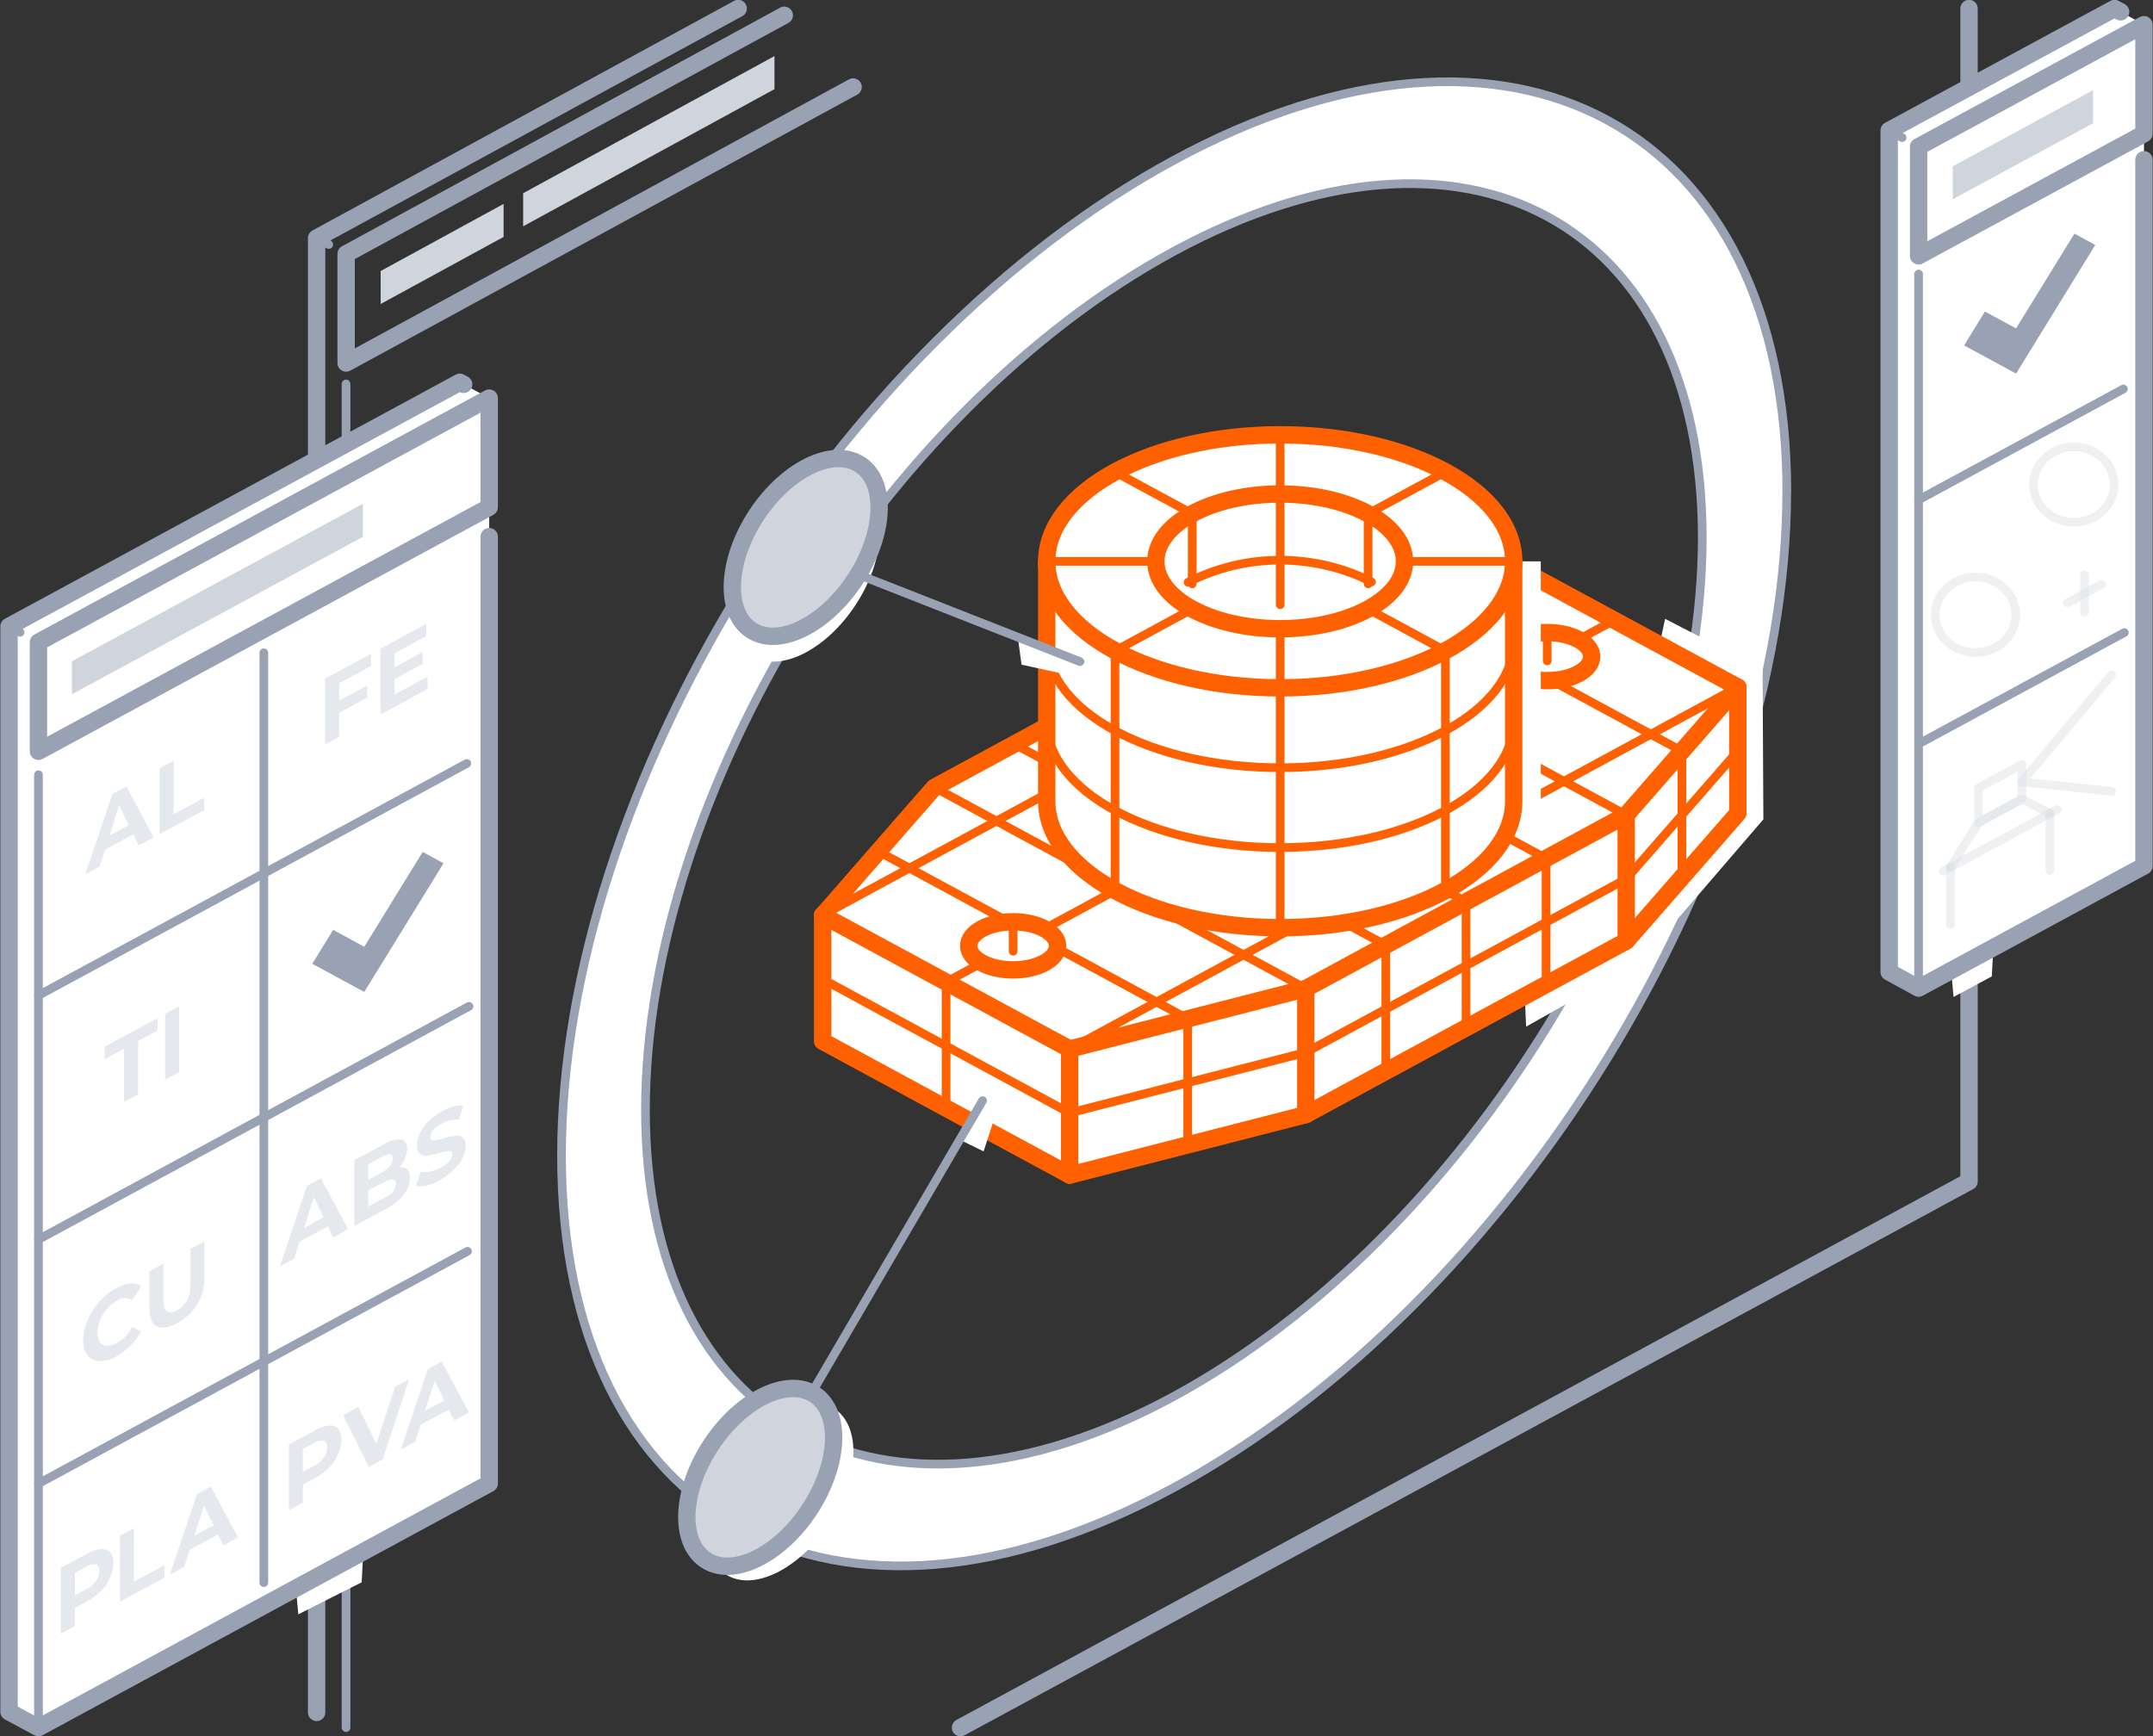 <?xml version="1.0" encoding="UTF-8"?>
<svg id="Vrstva_2" data-name="Vrstva 2" xmlns="http://www.w3.org/2000/svg" xmlns:xlink="http://www.w3.org/1999/xlink" viewBox="0 0 248 200">
  <rect x="0" y="0" width="248" height="200" fill="#333333" stroke="none"/>
  <defs>
    <style>
      .cls-1, .cls-2, .cls-3, .cls-4, .cls-5, .cls-6 {
        fill: none;
      }

      .cls-2, .cls-7, .cls-3, .cls-8, .cls-4, .cls-5, .cls-9, .cls-6 {
        stroke-linecap: round;
        stroke-linejoin: round;
      }

      .cls-2, .cls-3, .cls-9 {
        stroke: #ff6101;
      }

      .cls-7, .cls-8, .cls-4, .cls-5, .cls-6 {
        stroke: #98a2b3;
      }

      .cls-7, .cls-10, .cls-9 {
        fill: #fff;
      }

      .cls-3, .cls-8, .cls-9, .cls-6 {
        stroke-width: 2px;
      }

      .cls-8, .cls-11 {
        fill: #d0d5dd;
      }

      .cls-12, .cls-4 {
        isolation: isolate;
      }

      .cls-12, .cls-13 {
        fill: #98a2b3;
      }

      .cls-12, .cls-14 {
        opacity: .5;
      }

      .cls-4, .cls-15 {
        opacity: .4;
      }

      .cls-16 {
        clip-path: url(#clippath);
      }
    </style>
    <clipPath id="clippath">
      <rect class="cls-1" width="248" height="200"/>
    </clipPath>
  </defs>
  <g id="Vrstva_1-2" data-name="Vrstva 1">
    <g class="cls-16">
      <g>
        <path class="cls-5" d="M39.86,44.23v154.79"/>
        <path class="cls-5" d="M36.47,27.42l1.4.75"/>
        <path class="cls-6" d="M90.34,1.76l-50.47,27.49v12.57l58.4-31.8"/>
        <path class="cls-6" d="M85.03.98l-48.56,26.45v169.84"/>
        <path class="cls-6" d="M110.64,199.02l116.17-62.92V.98"/>
        <path class="cls-11" d="M58.01,23.49l-14.16,7.73v3.8l14.16-7.73v-3.8Z"/>
        <path class="cls-11" d="M60.26,22.26v3.81l28.95-15.8v-3.81l-28.95,15.8Z"/>
        <path class="cls-10" d="M135.23,18.46v10.5l5.89-2.88,1.27-11.1-7.16,3.48Z"/>
        <path class="cls-7" d="M205.81,56.68c0,42.22-31.6,93.56-70.56,114.67-38.97,21.11-70.57,4-70.57-38.22s31.59-93.56,70.53-114.67c38.94-21.11,70.61-3.99,70.61,38.22ZM135.2,28.96c-33.59,18.21-60.85,62.51-60.85,98.93s27.26,51.19,60.85,32.98c33.59-18.21,60.88-62.5,60.88-98.93s-27.22-51.2-60.88-32.98Z"/>
        <path class="cls-10" d="M98.85,69.22c3.3-5.36,3.3-11.16,0-12.95-3.3-1.79-8.65,1.11-11.96,6.47-3.3,5.36-3.3,11.16,0,12.95,3.3,1.79,8.66-1.11,11.96-6.47Z"/>
        <path class="cls-8" d="M98.79,66.3c3.3-5.36,3.3-11.16,0-12.95-3.3-1.79-8.66,1.11-11.96,6.47-3.3,5.36-3.3,11.16,0,12.95,3.3,1.79,8.65-1.11,11.96-6.47Z"/>
        <path class="cls-10" d="M95.83,175.06c3.3-5.36,3.3-11.16,0-12.95-3.3-1.79-8.66,1.11-11.96,6.47-3.3,5.36-3.3,11.16,0,12.95,3.3,1.79,8.65-1.11,11.95-6.47Z"/>
        <path class="cls-8" d="M93.55,173.43c3.3-5.36,3.3-11.16,0-12.95-3.3-1.79-8.65,1.11-11.96,6.47-3.3,5.36-3.3,11.16,0,12.95,3.3,1.79,8.66-1.11,11.96-6.47Z"/>
        <path class="cls-10" d="M175.65,114.73l11.67-6.32,12.86-14.72v-14.53l-9.02-4.89.64-2.98,11.23,5.8.09,17.3-14.13,16.42-13.2,7.46-.15-3.54Z"/>
        <path class="cls-10" d="M94.75,119.95l28.47,15.42,27.2-6.97,36.91-19.99,12.85-14.72v-14.53l-28.46-15.41-27.2,6.97-36.9,19.99-12.86,14.73v14.52Z"/>
        <path class="cls-3" d="M200.17,79.16l-12.85,14.73-36.91,19.99-27.2,6.97-28.47-15.42"/>
        <path class="cls-2" d="M200.17,86.52l-12.85,14.73-36.91,19.99-27.2,6.97-28.47-15.42"/>
        <path class="cls-3" d="M94.75,119.95l28.47,15.42,27.2-6.97,36.91-19.99,12.85-14.72v-14.53l-28.46-15.41-27.2,6.97-36.9,19.99-12.86,14.73v14.52Z"/>
        <path class="cls-3" d="M123.21,120.85v14.52"/>
        <path class="cls-3" d="M150.41,113.88v14.52"/>
        <path class="cls-3" d="M187.32,93.89v14.52"/>
        <path class="cls-2" d="M108.98,113.14l76.96-41.69"/>
        <path class="cls-2" d="M108.98,113.14v14.97"/>
        <path class="cls-2" d="M101.17,98.07l35.64,19.3"/>
        <path class="cls-2" d="M107.61,90.7l42.8,23.18"/>
        <path class="cls-2" d="M116.83,85.71l42.8,23.18"/>
        <path class="cls-2" d="M126.06,80.7l42.81,23.19"/>
        <path class="cls-2" d="M135.29,75.71l42.81,23.19"/>
        <path class="cls-2" d="M144.51,70.71l42.81,23.18"/>
        <path class="cls-2" d="M158.11,67.23l35.63,19.3"/>
        <path class="cls-9" d="M178.22,78.41c2.83,0,5.12-1.24,5.12-2.77s-2.29-2.77-5.12-2.77-5.12,1.24-5.12,2.77,2.29,2.77,5.12,2.77Z"/>
        <path class="cls-9" d="M116.7,111.73c2.83,0,5.12-1.24,5.12-2.77s-2.29-2.77-5.12-2.77-5.12,1.24-5.12,2.77,2.29,2.77,5.12,2.77Z"/>
        <path class="cls-2" d="M193.74,86.53v14.62"/>
        <path class="cls-2" d="M136.81,117.37v14.52"/>
        <path class="cls-2" d="M159.63,108.89v14.65"/>
        <path class="cls-2" d="M168.87,103.89v14.79"/>
        <path class="cls-2" d="M178.09,98.9v14.92"/>
        <path class="cls-2" d="M94.75,105.43l76.96-41.69"/>
        <path class="cls-2" d="M123.21,120.85l76.96-41.69"/>
        <path class="cls-2" d="M116.7,106.18v3.4"/>
        <path class="cls-2" d="M178.22,72.43v3.7"/>
        <path class="cls-10" d="M177.48,64.67h-3.12v29.98h3.12v-29.98Z"/>
        <path class="cls-10" d="M174.36,64.67v27.63c0,8.04-12.04,14.57-26.89,14.57s-26.9-6.53-26.9-14.57v-27.63c0-8.05,12.04-14.58,26.9-14.58s26.89,6.49,26.89,14.58Z"/>
        <path class="cls-3" d="M174.36,64.67c0,8.04-12.04,14.57-26.89,14.57s-26.9-6.53-26.9-14.57"/>
        <path class="cls-3" d="M174.36,64.67v27.63c0,8.04-12.04,14.57-26.89,14.57s-26.9-6.53-26.9-14.57v-27.63c0-8.05,12.04-14.58,26.9-14.58s26.89,6.49,26.89,14.58Z"/>
        <path class="cls-3" d="M147.46,72.43c7.91,0,14.32-3.47,14.32-7.76s-6.41-7.76-14.32-7.76-14.32,3.47-14.32,7.76,6.41,7.76,14.32,7.76Z"/>
        <path class="cls-2" d="M147.46,56.91v12.75"/>
        <path class="cls-2" d="M147.46,79.24v27.63"/>
        <path class="cls-2" d="M161.78,64.67h12.57"/>
        <path class="cls-2" d="M133.13,64.67h-12.57"/>
        <path class="cls-2" d="M147.46,56.91v-6.81"/>
        <path class="cls-2" d="M147.46,72.43v6.81"/>
        <path class="cls-2" d="M157.59,70.16l8.89,4.82"/>
        <path class="cls-2" d="M128.44,54.37l8.89,4.81"/>
        <path class="cls-2" d="M157.59,59.18l8.89-4.81"/>
        <path class="cls-2" d="M128.44,74.98l8.89-4.82"/>
        <path class="cls-2" d="M137.33,59.18v8.08"/>
        <path class="cls-2" d="M157.59,59.18v8.08"/>
        <path class="cls-2" d="M166.49,74.98v27.63"/>
        <path class="cls-2" d="M128.44,74.98v27.63"/>
        <path class="cls-2" d="M174.36,64.67c0,8.04-12.04,14.57-26.89,14.57s-26.9-6.53-26.9-14.57"/>
        <path class="cls-2" d="M174.36,73.87c0,8.04-12.04,14.57-26.89,14.57s-26.9-6.49-26.9-14.57"/>
        <path class="cls-2" d="M174.36,83.07c0,8.05-12.04,14.57-26.9,14.57s-26.9-6.52-26.9-14.57"/>
        <path class="cls-2" d="M174.36,92.27c0,8.05-12.04,14.57-26.89,14.57s-26.9-6.52-26.9-14.57"/>
        <path class="cls-2" d="M136.85,67.08c3.24-1.66,6.87-2.54,10.56-2.55,3.69,0,7.33.85,10.57,2.5"/>
        <path class="cls-10" d="M41.85,178.69l-7.77,4.21.28,3.07,7.3-3.69.19-3.6Z"/>
        <path class="cls-10" d="M4.43,199.02l-3.39-1.82v-125.04l51.92-28.12,3.39,1.82v125.04l-51.92,28.12Z"/>
        <path class="cls-6" d="M56.35,61.82v109.08l-51.92,28.12-3.39-1.82v-125.04l51.92-28.12.45.24"/>
        <path class="cls-5" d="M1.04,72.16l1.27.68"/>
        <path class="cls-13" d="M41.96,109.07l-3.58-1.95-2.41,3.91,5.99,3.24,9.13-14.82-2.4-1.31-6.73,10.93Z"/>
        <path class="cls-6" d="M56.35,45.86L4.43,73.98v12.57l51.92-28.12v-12.57Z"/>
        <path class="cls-5" d="M30.39,75.2v107.12"/>
        <path class="cls-5" d="M53.77,87.95L4.43,114.67"/>
        <path class="cls-5" d="M54.02,115.93l-49.59,26.86"/>
        <path class="cls-5" d="M53.85,144.15l-49.42,26.76"/>
        <path class="cls-5" d="M4.43,199.02v-109.77"/>
        <path class="cls-11" d="M41.79,58.04l-33.51,18.14v3.8l33.51-18.13v-3.81Z"/>
        <g class="cls-14">
          <path class="cls-12" d="M37.91,164.22c.19-.02.39,0,.57.07.18.07.34.18.47.32.28.37.41.81.37,1.26,0,.57-.13,1.13-.37,1.66-.25.56-.6,1.08-1.04,1.52-.47.47-1.01.88-1.61,1.2l-1.41.76v2.1l-1.61.87v-7.57l3.03-1.64c.48-.3,1.04-.48,1.61-.54ZM37.32,167.92c.25-.35.38-.75.37-1.17,0-.43-.12-.68-.37-.78-.19-.03-.39-.02-.59.02-.19.05-.37.13-.53.24l-1.32.71v2.63l1.32-.71c.45-.23.83-.55,1.11-.95Z"/>
          <path class="cls-12" d="M47.12,158.9l-3.03,9.21-1.6.87-2.97-5.94,1.75-.97,2.08,4.25,2.16-6.57,1.61-.84Z"/>
          <path class="cls-12" d="M51.68,162.38l-3.24,1.76-.61,1.95-1.66.9,3.12-9.27,1.6-.86,3.12,5.85-1.7.93-.62-1.26ZM51.17,161.33l-1.1-2.3-1.11,3.5,2.22-1.2Z"/>
          <path class="cls-12" d="M11.64,178.45c.19-.02.39,0,.57.07.18.07.34.17.47.31.28.37.41.81.37,1.26,0,.57-.13,1.14-.37,1.66-.25.56-.6,1.08-1.04,1.52-.47.47-1.01.88-1.61,1.21l-1.41.76v2.08l-1.61.88v-7.58l3.03-1.64c.49-.29,1.04-.47,1.61-.53ZM11.04,182.16c.25-.35.39-.76.4-1.18,0-.42-.12-.68-.37-.77-.19-.03-.39-.02-.59.02-.19.05-.37.13-.53.24l-1.32.71v2.62l1.32-.71c.44-.23.81-.55,1.09-.94Z"/>
          <path class="cls-12" d="M13.81,176.94l1.61-.88v6.15l3.52-1.9v1.43l-5.13,2.77v-7.57Z"/>
          <path class="cls-12" d="M25.12,176.77l-3.28,1.77-.61,1.95-1.66.9,3.12-9.27,1.6-.86,3.12,5.85-1.7.93-.59-1.27ZM24.61,175.72l-1.11-2.3-1.11,3.5,2.23-1.2Z"/>
          <path class="cls-12" d="M37.77,141.27l-3.26,1.76-.61,1.95-1.66.9,3.12-9.27,1.6-.87,3.12,5.85-1.7.98-.61-1.3ZM37.26,140.21l-1.11-2.29-1.11,3.55,2.23-1.26Z"/>
          <path class="cls-12" d="M46.89,134.69c.12.13.21.29.27.46.06.17.08.34.06.52,0,.71-.25,1.39-.71,1.95-.56.68-1.27,1.25-2.08,1.66l-3.61,1.95v-7.57l3.41-1.84c.56-.4,1.26-.59,1.97-.54.46.11.69.46.69,1.06,0,.39-.09.77-.25,1.12-.16.39-.39.74-.69,1.05.16-.04.33-.05.49-.02.16.03.32.1.45.19ZM42.42,134.11v1.79l1.61-.87c.35-.18.66-.42.9-.72.2-.24.31-.54.31-.84,0-.29-.1-.46-.31-.5-.32,0-.64.1-.9.27l-1.61.87ZM45.28,137.28c.21-.26.32-.57.32-.89,0-.62-.43-.7-1.29-.24l-1.89.98v1.87l1.89-1.02c.37-.17.7-.4.97-.69Z"/>
          <path class="cls-12" d="M49.15,136.59c-.41.1-.83.1-1.24,0l.55-1.62c.34.07.7.07,1.04,0,.44-.09.85-.24,1.24-.45.4-.19.75-.46,1.04-.78.2-.21.32-.49.33-.77.01-.07,0-.14-.04-.2-.04-.06-.09-.11-.16-.14-.16-.05-.34-.05-.5,0-.28.05-.55.12-.82.2-.43.13-.87.23-1.31.29-.15.03-.31.03-.46,0-.15-.03-.29-.09-.42-.18-.13-.13-.23-.28-.3-.45-.06-.17-.09-.35-.07-.53.01-.48.12-.94.33-1.38.25-.51.58-.98.99-1.39.46-.47,1-.86,1.59-1.18.41-.23.85-.41,1.3-.54.36-.11.74-.15,1.12-.11l-.5,1.6c-.68-.04-1.36.12-1.93.46-.4.19-.75.46-1.04.78-.2.23-.31.51-.32.8,0,.27.12.39.37.38.39-.04.78-.13,1.14-.25.43-.12.87-.22,1.31-.29.15-.03.31-.03.46,0,.15.03.29.09.42.17.13.13.24.28.3.45.06.17.08.35.06.53-.01.47-.12.94-.33,1.37-.26.52-.61.99-1.04,1.4-.47.47-1.02.87-1.62,1.19-.47.27-.98.49-1.51.63Z"/>
          <path class="cls-12" d="M11.44,156.79c-.26,0-.53-.06-.76-.18-.23-.11-.44-.28-.59-.48-.36-.52-.54-1.14-.5-1.76,0-.78.18-1.56.5-2.28.33-.77.78-1.49,1.35-2.13.55-.62,1.2-1.15,1.94-1.56.5-.29,1.06-.48,1.64-.55.44-.04.89.07,1.24.33l-1.04,1.6c-.26-.16-.58-.24-.89-.23-.32.01-.62.12-.87.3-.45.25-.84.58-1.16.97-.33.39-.6.82-.79,1.29-.18.45-.28.93-.28,1.4-.02.39.07.77.28,1.1.09.12.21.23.34.3.14.07.29.12.45.13.41,0,.82-.1,1.16-.31.76-.45,1.37-1.09,1.76-1.85l1.04.48c-.33.61-.75,1.17-1.24,1.68-.49.49-1.04.9-1.65,1.24-.58.33-1.25.51-1.93.51Z"/>
          <path class="cls-12" d="M18.04,152.8c-.55-.29-.83-.98-.83-2.11v-4.24l1.62-.88v4.18c0,1.36.52,1.76,1.55,1.19.5-.26.9-.65,1.16-1.12.29-.54.42-1.15.4-1.76v-4.18l1.6-.87v4.24c.02,1.05-.26,2.08-.81,2.99-.55.91-1.35,1.67-2.31,2.19-1.04.54-1.82.66-2.38.36Z"/>
          <path class="cls-12" d="M14.3,120.8l-2.24,1.22v-1.43l6.09-3.3v1.42l-2.24,1.21v6.16l-1.62.87v-6.15Z"/>
          <path class="cls-12" d="M19.02,116.81l1.62-.87v7.57l-1.62.88v-7.58Z"/>
          <path class="cls-12" d="M39.07,78.71v2.01l3.23-1.76v1.4l-3.23,1.76v2.75l-1.62.88v-7.57l5.29-2.86v1.4l-3.67,1.98Z"/>
          <path class="cls-12" d="M49.25,77.96v1.41l-5.42,2.93v-7.57l5.28-2.87v1.4l-3.67,2v1.64l3.24-1.79v1.37l-3.24,1.76v1.76l3.81-2.04Z"/>
          <path class="cls-12" d="M15.34,96.12l-3.24,1.76-.62,1.95-1.65.9,3.12-9.27,1.62-.85,3.12,5.85-1.71.92-.63-1.26ZM14.83,95.06l-1.11-2.3-1.1,3.5,2.22-1.2Z"/>
          <path class="cls-12" d="M18.39,88.52l1.61-.88v6.15l3.52-1.9v1.43l-5.13,2.77v-7.57Z"/>
        </g>
        <path class="cls-10" d="M224.75,111.87l4.87-2.9-.19,3.51-4.4,2.37-.28-2.99Z"/>
        <path class="cls-10" d="M221,113.82l-3.39-1.86V15.03L243.57.98l3.39,1.86v96.92l-25.96,14.07Z"/>
        <path class="cls-5" d="M217.61,15.03l1.49.82"/>
        <path class="cls-5" d="M221,31.57v82.25"/>
        <path class="cls-5" d="M221,57.58l23.59-12.77"/>
        <path class="cls-5" d="M221,85.7l23.7-12.83"/>
        <path class="cls-6" d="M246.96,18.4v81.36l-25.96,14.07-3.39-1.86V15.03L243.57.98l.7.38"/>
        <path class="cls-6" d="M246.96,2.84l-25.96,14.06v12.57l25.96-14.06V2.84Z"/>
        <path class="cls-11" d="M241.09,10.39l-16.16,8.77v3.8l16.16-8.76v-3.81Z"/>
        <path class="cls-13" d="M232.23,37.83l-3.59-1.94-2.4,3.9,5.99,3.25,9.12-14.82-2.4-1.31-6.72,10.92Z"/>
        <g class="cls-15">
          <path class="cls-4" d="M224.66,99.92v6.58"/>
          <path class="cls-4" d="M232.9,92.05l-5,2.71v-3.99l5-2.71v3.99Z"/>
          <path class="cls-4" d="M224.66,99.92l3.24-5.16,5-2.71,3.23,1.66"/>
          <path class="cls-4" d="M236.96,93.26l-13.11,7.1"/>
          <path class="cls-4" d="M236.13,93.71v6.58"/>
          <path class="cls-4" d="M243.25,91.17l-10.35-1.11,10.35-12.33"/>
        </g>
        <g class="cls-15">
          <path class="cls-4" d="M238.88,60.17c2.56,0,4.64-1.95,4.64-4.35s-2.08-4.35-4.64-4.35-4.64,1.95-4.64,4.35,2.08,4.35,4.64,4.35Z"/>
          <path class="cls-4" d="M227.55,75.17c2.56,0,4.64-1.95,4.64-4.35s-2.08-4.35-4.64-4.35-4.64,1.95-4.64,4.35,2.08,4.35,4.64,4.35Z"/>
          <path class="cls-4" d="M240.11,66.25v4.25"/>
          <path class="cls-4" d="M242.07,67.32l-3.93,2.13"/>
        </g>
        <path class="cls-10" d="M122.94,75.64l-5.7-2.23.43,3.16,5.37,1.17-.09-2.1Z"/>
        <path class="cls-5" d="M98.85,66.18l25.55,10.04"/>
        <path class="cls-10" d="M112.8,127.43l-2.26,3.86,2.76,1.35,1.37-4.24-1.87-.97Z"/>
        <path class="cls-5" d="M93.5,160.46l19.68-33.67"/>
      </g>
    </g>
  </g>
</svg>